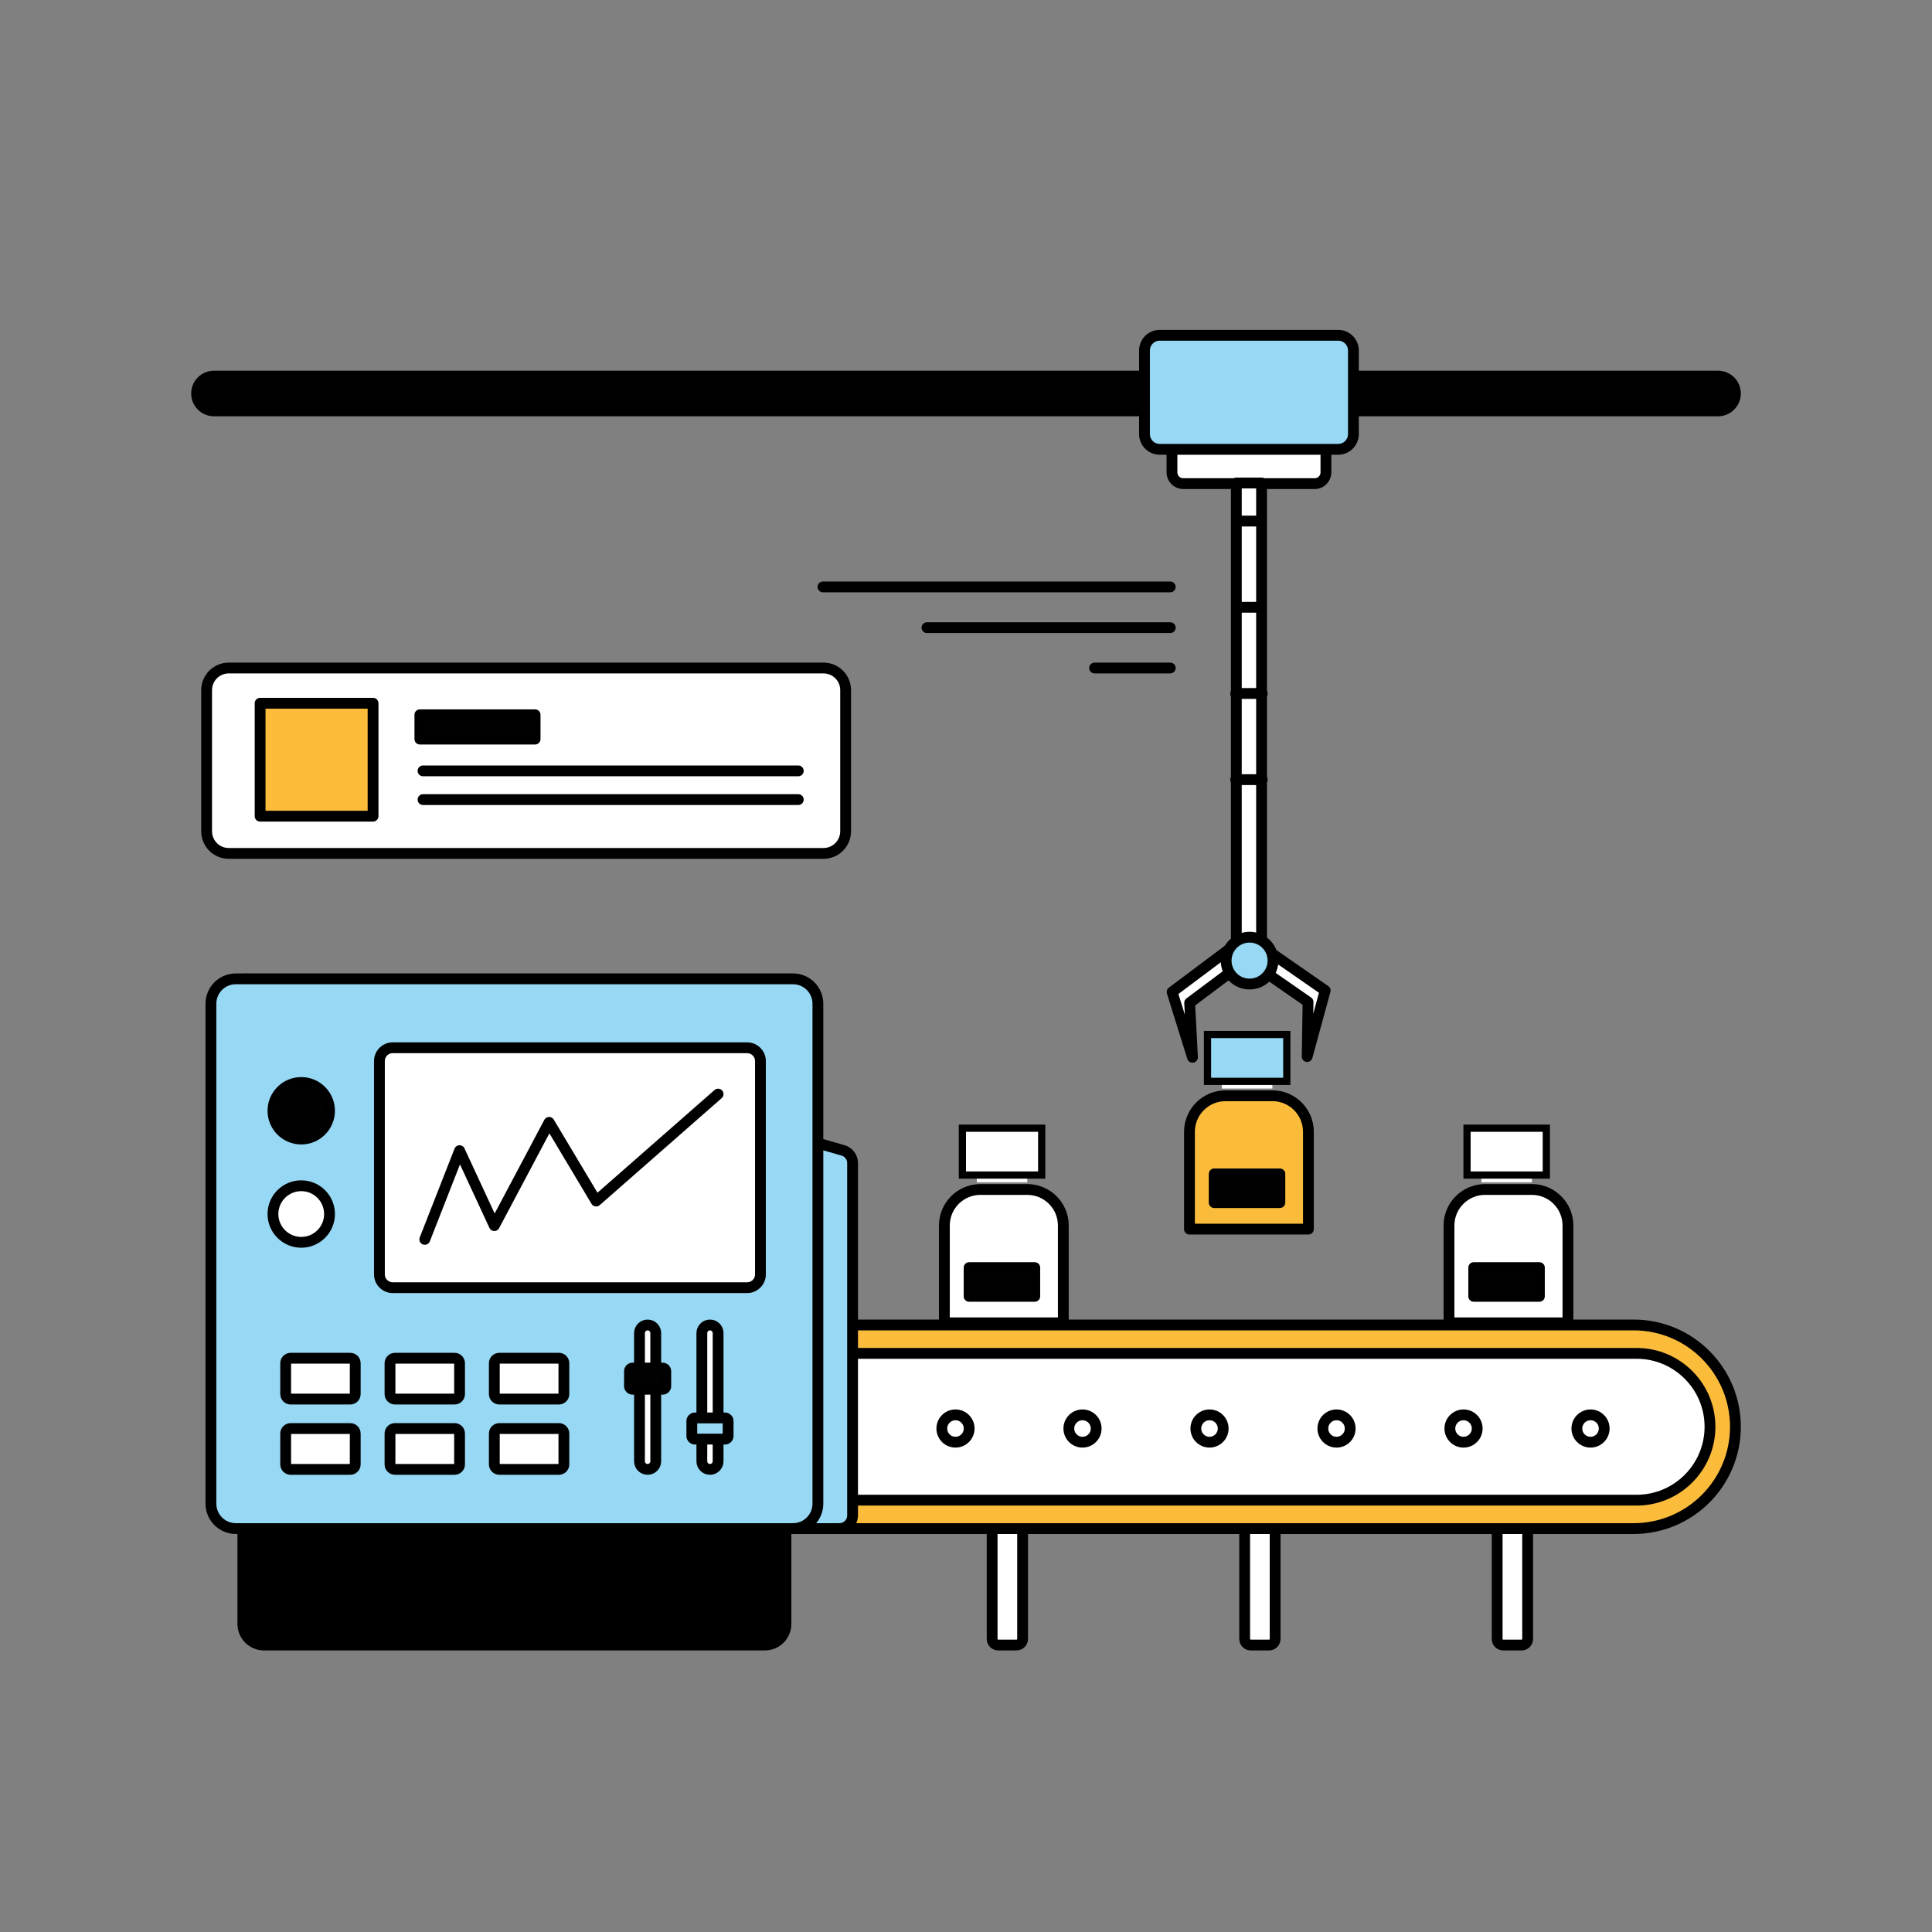 <svg width="536" height="536" viewBox="0 0 536 536" fill="none" xmlns="http://www.w3.org/2000/svg">
<rect x="0" y="0" width="536" height="536" fill="#808080" stroke="none"/>
<path d="M453.221 424.077H221.172V367.59H453.221C468.818 367.59 481.464 380.236 481.464 395.833C481.464 411.431 468.818 424.077 453.221 424.077Z" fill="#FBBC3C" stroke="black" stroke-width="3" stroke-miterlimit="10" stroke-linecap="round" stroke-linejoin="round"/>
<path d="M454.038 416.198H222.719V375.469H454.042C465.287 375.469 474.406 384.588 474.406 395.833C474.403 407.078 465.287 416.198 454.038 416.198Z" fill="white" stroke="black" stroke-width="3" stroke-miterlimit="10" stroke-linecap="round" stroke-linejoin="round"/>
<path d="M212.204 456.384H73.227C69.996 456.384 67.377 453.764 67.377 450.534V325.768C67.377 322.537 69.996 319.918 73.227 319.918H212.201C215.431 319.918 218.05 322.537 218.05 325.768V450.538C218.054 453.764 215.434 456.384 212.204 456.384Z" fill="black" stroke="black" stroke-width="3" stroke-miterlimit="10" stroke-linecap="round" stroke-linejoin="round"/>
<path d="M232.882 424.076H68.144V271.562L233.89 319.156C235.455 319.606 236.534 321.039 236.534 322.665V420.42C236.538 422.439 234.901 424.076 232.882 424.076Z" fill="#97D8F4" stroke="black" stroke-width="3" stroke-miterlimit="10" stroke-linecap="round" stroke-linejoin="round"/>
<path d="M220.007 424.076H65.421C61.608 424.076 58.518 420.985 58.518 417.172V278.466C58.518 274.653 61.608 271.562 65.421 271.562H220.007C223.82 271.562 226.911 274.653 226.911 278.466V417.172C226.911 420.985 223.82 424.076 220.007 424.076Z" fill="#97D8F4" stroke="black" stroke-width="3" stroke-miterlimit="10" stroke-linecap="round" stroke-linejoin="round"/>
<path d="M476.641 113.992H59.361C56.699 113.992 54.537 111.833 54.537 109.168C54.537 106.506 56.695 104.344 59.361 104.344H476.641C479.303 104.344 481.465 106.502 481.465 109.168C481.465 111.833 479.303 113.992 476.641 113.992Z" fill="#010101" stroke="black" stroke-width="3" stroke-miterlimit="10" stroke-linecap="round" stroke-linejoin="round"/>
<path d="M207.279 357.241H108.955C106.915 357.241 105.264 355.586 105.264 353.549V294.375C105.264 292.334 106.918 290.684 108.955 290.684H207.279C209.319 290.684 210.97 292.338 210.97 294.375V353.549C210.974 355.59 209.319 357.241 207.279 357.241Z" fill="white" stroke="black" stroke-width="3" stroke-miterlimit="10" stroke-linecap="round" stroke-linejoin="round"/>
<path d="M83.574 316.01C87.907 316.01 91.421 312.497 91.421 308.163C91.421 303.83 87.907 300.316 83.574 300.316C79.24 300.316 75.727 303.83 75.727 308.163C75.727 312.497 79.24 316.01 83.574 316.01Z" fill="#010101" stroke="black" stroke-width="3" stroke-miterlimit="10" stroke-linecap="round" stroke-linejoin="round"/>
<path d="M83.574 344.659C87.907 344.659 91.421 341.146 91.421 336.812C91.421 332.478 87.907 328.965 83.574 328.965C79.24 328.965 75.727 332.478 75.727 336.812C75.727 341.146 79.24 344.659 83.574 344.659Z" fill="white" stroke="black" stroke-width="3" stroke-miterlimit="10" stroke-linecap="round" stroke-linejoin="round"/>
<path d="M97.163 388.151H80.644C79.876 388.151 79.254 387.529 79.254 386.761V378.207C79.254 377.438 79.876 376.817 80.644 376.817H97.163C97.932 376.817 98.553 377.438 98.553 378.207V386.761C98.553 387.529 97.932 388.151 97.163 388.151ZM126.107 388.151H109.588C108.82 388.151 108.198 387.529 108.198 386.761V378.207C108.198 377.438 108.82 376.817 109.588 376.817H126.107C126.876 376.817 127.497 377.438 127.497 378.207V386.761C127.497 387.529 126.876 388.151 126.107 388.151ZM155.051 388.151H138.532C137.764 388.151 137.142 387.529 137.142 386.761V378.207C137.142 377.438 137.764 376.817 138.532 376.817H155.051C155.82 376.817 156.441 377.438 156.441 378.207V386.761C156.441 387.529 155.82 388.151 155.051 388.151ZM97.163 407.654H80.644C79.876 407.654 79.254 407.033 79.254 406.264V397.71C79.254 396.942 79.876 396.32 80.644 396.32H97.163C97.932 396.32 98.553 396.942 98.553 397.71V406.264C98.553 407.033 97.932 407.654 97.163 407.654ZM126.107 407.654H109.588C108.82 407.654 108.198 407.033 108.198 406.264V397.71C108.198 396.942 108.82 396.32 109.588 396.32H126.107C126.876 396.32 127.497 396.942 127.497 397.71V406.264C127.497 407.033 126.876 407.654 126.107 407.654ZM155.051 407.654H138.532C137.764 407.654 137.142 407.033 137.142 406.264V397.71C137.142 396.942 137.764 396.32 138.532 396.32H155.051C155.82 396.32 156.441 396.942 156.441 397.71V406.264C156.441 407.033 155.82 407.654 155.051 407.654ZM179.672 407.654C178.425 407.654 177.417 406.643 177.417 405.4V369.849C177.417 368.601 178.428 367.594 179.672 367.594C180.919 367.594 181.926 368.605 181.926 369.849V405.4C181.926 406.643 180.919 407.654 179.672 407.654ZM196.97 407.654C195.723 407.654 194.715 406.643 194.715 405.4V369.849C194.715 368.601 195.727 367.594 196.97 367.594C198.217 367.594 199.225 368.605 199.225 369.849V405.4C199.229 406.643 198.217 407.654 196.97 407.654Z" fill="white" stroke="black" stroke-width="3" stroke-miterlimit="10" stroke-linecap="round" stroke-linejoin="round"/>
<path d="M183.863 385.422H175.48C175.015 385.422 174.637 385.043 174.637 384.578V380.39C174.637 379.926 175.015 379.547 175.48 379.547H183.863C184.328 379.547 184.706 379.926 184.706 380.39V384.578C184.706 385.043 184.328 385.422 183.863 385.422Z" fill="#010101" stroke="black" stroke-width="3" stroke-miterlimit="10" stroke-linecap="round" stroke-linejoin="round"/>
<path d="M201.162 399.257H192.779C192.314 399.257 191.936 398.879 191.936 398.414V394.226C191.936 393.762 192.314 393.383 192.779 393.383H201.162C201.626 393.383 202.005 393.762 202.005 394.226V398.414C202.005 398.879 201.626 399.257 201.162 399.257Z" fill="#97D8F4" stroke="black" stroke-width="3" stroke-miterlimit="10" stroke-linecap="round" stroke-linejoin="round"/>
<path d="M352.998 304H339.998C334.475 304 329.998 308.477 329.998 314V341H362.998V314C362.998 308.477 358.521 304 352.998 304Z" fill="#FBBC3C" stroke="black" stroke-width="3" stroke-miterlimit="10" stroke-linecap="round" stroke-linejoin="round"/>
<path d="M355.075 325.676H336.858V333.644H355.075V325.676Z" fill="#010101" stroke="black" stroke-width="3" stroke-miterlimit="10" stroke-linecap="round" stroke-linejoin="round"/>
<rect x="338.998" y="299" width="14" height="3" fill="white"/>
<rect x="334.998" y="287" width="22" height="13" fill="#97D8F4" stroke="black" stroke-width="2"/>
<path d="M364.741 134.175H328.258C326.535 134.175 325.142 132.778 325.142 131.059V113.975C325.142 112.253 326.539 110.859 328.258 110.859H364.738C366.46 110.859 367.854 112.257 367.854 113.975V131.059C367.857 132.778 366.46 134.175 364.741 134.175Z" fill="white" stroke="black" stroke-width="3" stroke-miterlimit="10" stroke-linecap="round" stroke-linejoin="round"/>
<path d="M371.249 124.661H321.751C319.414 124.661 317.521 122.767 317.521 120.43V97.246C317.521 94.909 319.414 93.016 321.751 93.016H371.249C373.586 93.016 375.48 94.909 375.48 97.246V120.43C375.48 122.767 373.586 124.661 371.249 124.661Z" fill="#97D8F4" stroke="black" stroke-width="3" stroke-miterlimit="10" stroke-linecap="round" stroke-linejoin="round"/>
<path d="M349.998 134H342.998V266H349.998V134Z" fill="white" stroke="black" stroke-width="3" stroke-miterlimit="10" stroke-linecap="round" stroke-linejoin="round"/>
<path d="M350.446 262.859L367.651 274.805L362.649 293.118L362.895 277.978L347.412 267.23L350.446 262.859Z" fill="white" stroke="black" stroke-width="3" stroke-miterlimit="10" stroke-linecap="round" stroke-linejoin="round"/>
<path d="M341.944 262.652L325.178 275.205L330.834 293.326L330.045 278.207L345.135 266.912L341.944 262.652Z" fill="white" stroke="black" stroke-width="3" stroke-miterlimit="10" stroke-linecap="round" stroke-linejoin="round"/>
<path d="M346.673 273.007C350.265 273.007 353.177 270.095 353.177 266.503C353.177 262.912 350.265 260 346.673 260C343.082 260 340.17 262.912 340.17 266.503C340.17 270.095 343.082 273.007 346.673 273.007Z" fill="#97D8F4" stroke="black" stroke-width="3" stroke-miterlimit="10" stroke-linecap="round" stroke-linejoin="round"/>
<path d="M343.466 168.48H349.533" stroke="black" stroke-width="3" stroke-miterlimit="10" stroke-linecap="round" stroke-linejoin="round"/>
<path d="M343.466 144.566H349.533" stroke="black" stroke-width="3" stroke-miterlimit="10" stroke-linecap="round" stroke-linejoin="round"/>
<path d="M342.815 192.391H350.184" stroke="black" stroke-width="3" stroke-miterlimit="10" stroke-linecap="round" stroke-linejoin="round"/>
<path d="M342.815 216.301H350.184" stroke="black" stroke-width="3" stroke-miterlimit="10" stroke-linecap="round" stroke-linejoin="round"/>
<path d="M265.084 400.11C267.178 400.11 268.876 398.413 268.876 396.319C268.876 394.225 267.178 392.527 265.084 392.527C262.99 392.527 261.293 394.225 261.293 396.319C261.293 398.413 262.99 400.11 265.084 400.11Z" stroke="black" stroke-width="3" stroke-miterlimit="10" stroke-linecap="round" stroke-linejoin="round"/>
<path d="M300.322 400.11C302.415 400.11 304.113 398.413 304.113 396.319C304.113 394.225 302.415 392.527 300.322 392.527C298.228 392.527 296.53 394.225 296.53 396.319C296.53 398.413 298.228 400.11 300.322 400.11Z" stroke="black" stroke-width="3" stroke-miterlimit="10" stroke-linecap="round" stroke-linejoin="round"/>
<path d="M335.558 400.11C337.652 400.11 339.349 398.413 339.349 396.319C339.349 394.225 337.652 392.527 335.558 392.527C333.464 392.527 331.767 394.225 331.767 396.319C331.767 398.413 333.464 400.11 335.558 400.11Z" stroke="black" stroke-width="3" stroke-miterlimit="10" stroke-linecap="round" stroke-linejoin="round"/>
<path d="M370.795 400.11C372.889 400.11 374.587 398.413 374.587 396.319C374.587 394.225 372.889 392.527 370.795 392.527C368.701 392.527 367.004 394.225 367.004 396.319C367.004 398.413 368.701 400.11 370.795 400.11Z" stroke="black" stroke-width="3" stroke-miterlimit="10" stroke-linecap="round" stroke-linejoin="round"/>
<path d="M406.032 400.11C408.125 400.11 409.823 398.413 409.823 396.319C409.823 394.225 408.125 392.527 406.032 392.527C403.938 392.527 402.24 394.225 402.24 396.319C402.24 398.413 403.938 400.11 406.032 400.11Z" stroke="black" stroke-width="3" stroke-miterlimit="10" stroke-linecap="round" stroke-linejoin="round"/>
<path d="M441.265 400.11C443.359 400.11 445.056 398.413 445.056 396.319C445.056 394.225 443.359 392.527 441.265 392.527C439.171 392.527 437.474 394.225 437.474 396.319C437.474 398.413 439.171 400.11 441.265 400.11Z" stroke="black" stroke-width="3" stroke-miterlimit="10" stroke-linecap="round" stroke-linejoin="round"/>
<path d="M117.85 343.846L127.498 319.226L137.146 340.029L152.343 311.378L165.393 333.212L199.229 303.535" fill="white"/>
<path d="M117.85 343.846L127.498 319.226L137.146 340.029L152.343 311.378L165.393 333.212L199.229 303.535" stroke="black" stroke-width="3" stroke-miterlimit="10" stroke-linecap="round" stroke-linejoin="round"/>
<path d="M283.703 424.078H275.252V454.694C275.252 455.631 276.01 456.388 276.946 456.388H282.013C282.949 456.388 283.706 455.631 283.706 454.694V424.078H283.703ZM353.762 424.078H345.311V454.694C345.311 455.631 346.068 456.388 347.005 456.388H352.071C353.008 456.388 353.765 455.631 353.765 454.694V424.078H353.762ZM423.817 424.078H415.366V454.694C415.366 455.631 416.123 456.388 417.06 456.388H422.127C423.063 456.388 423.82 455.631 423.82 454.694V424.078H423.817Z" fill="white" stroke="black" stroke-width="3" stroke-miterlimit="10" stroke-linecap="round" stroke-linejoin="round"/>
<path d="M228.318 162.828H324.666" stroke="black" stroke-width="3" stroke-miterlimit="10" stroke-linecap="round" stroke-linejoin="round"/>
<path d="M257.174 174.129H324.667" stroke="black" stroke-width="3" stroke-miterlimit="10" stroke-linecap="round" stroke-linejoin="round"/>
<path d="M303.677 185.328H324.667" stroke="black" stroke-width="3" stroke-miterlimit="10" stroke-linecap="round" stroke-linejoin="round"/>
<path d="M228.465 236.766H63.463C60.072 236.766 57.324 234.018 57.324 230.627V191.467C57.324 188.076 60.072 185.328 63.463 185.328H228.465C231.857 185.328 234.604 188.076 234.604 191.467V230.627C234.601 234.018 231.853 236.766 228.465 236.766Z" fill="white" stroke="black" stroke-width="3" stroke-miterlimit="10" stroke-linecap="round" stroke-linejoin="round"/>
<path d="M148.455 198.301H116.488V205.047H148.455V198.301Z" fill="#010101" stroke="black" stroke-width="3" stroke-miterlimit="10" stroke-linecap="round" stroke-linejoin="round"/>
<path d="M117.359 213.863H221.468" stroke="black" stroke-width="3" stroke-miterlimit="10" stroke-linecap="round" stroke-linejoin="round"/>
<path d="M117.359 221.832H221.468" stroke="black" stroke-width="3" stroke-miterlimit="10" stroke-linecap="round" stroke-linejoin="round"/>
<path d="M103.499 195.098H72.164V226.432H103.499V195.098Z" fill="#FBBC3C" stroke="black" stroke-width="3" stroke-miterlimit="10" stroke-linecap="round" stroke-linejoin="round"/>
<path d="M285 330H272C266.477 330 262 334.477 262 340V367H295V340C295 334.477 290.523 330 285 330Z" fill="white" stroke="black" stroke-width="3" stroke-miterlimit="10" stroke-linecap="round" stroke-linejoin="round"/>
<path d="M287.078 351.676H268.861V359.644H287.078V351.676Z" fill="#010101" stroke="black" stroke-width="3" stroke-miterlimit="10" stroke-linecap="round" stroke-linejoin="round"/>
<rect x="271" y="325" width="14" height="3" fill="white"/>
<rect x="267" y="313" width="22" height="13" fill="white" stroke="black" stroke-width="2"/>
<path d="M425 330H412C406.477 330 402 334.477 402 340V367H435V340C435 334.477 430.523 330 425 330Z" fill="white" stroke="black" stroke-width="3" stroke-miterlimit="10" stroke-linecap="round" stroke-linejoin="round"/>
<path d="M427.077 351.676H408.86V359.644H427.077V351.676Z" fill="#010101" stroke="black" stroke-width="3" stroke-miterlimit="10" stroke-linecap="round" stroke-linejoin="round"/>
<rect x="411" y="325" width="14" height="3" fill="white"/>
<rect x="407" y="313" width="22" height="13" fill="white" stroke="black" stroke-width="2"/>
</svg>
